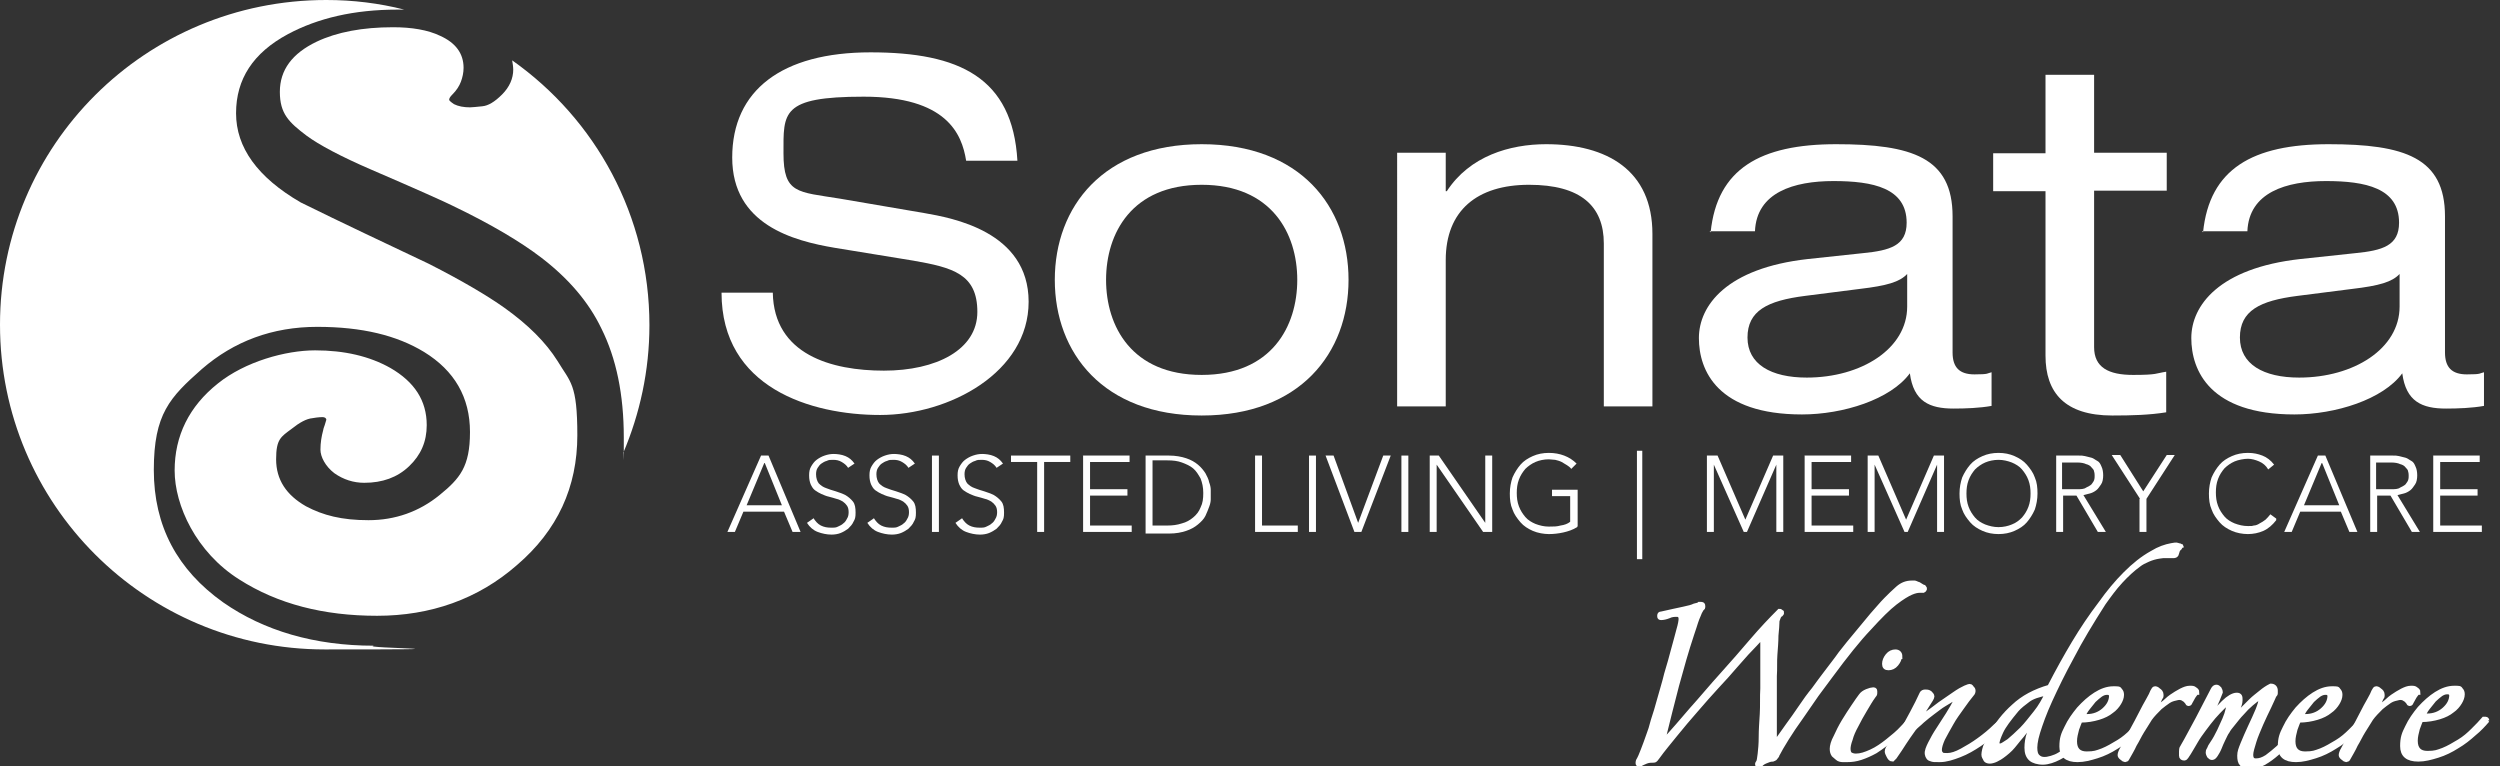 <?xml version="1.0" encoding="UTF-8"?>
<svg xmlns="http://www.w3.org/2000/svg" version="1.1" viewBox="0 0 468.1 143.5">
  <rect x="0" y="0" width="468.1" height="143.5" fill="#333333" stroke="none"/>
  <defs>
    <style>
      .cls-1, .cls-2 {
        fill: #fff;
      }

      .cls-2 {
        stroke: #fff;
      }
    </style>
  </defs>
  <!-- Generator: Adobe Illustrator 28.7.3, SVG Export Plug-In . SVG Version: 1.2.0 Build 164)  -->
  <g>
    <g id="Layer_1">
      <g>
        <g>
          <g>
            <path class="cls-1" d="M142.5,85.3h1.4l6,14.3h-1.5l-1.6-3.8h-7.6l-1.6,3.8h-1.4l6.3-14.3ZM143.1,86.7l-3.3,7.9h6.6l-3.2-7.9Z"/>
            <path class="cls-1" d="M152.3,97c.4.6.8,1.1,1.4,1.4.6.3,1.2.4,1.9.4s.9,0,1.3-.2.7-.3,1-.6c.3-.2.5-.5.7-.9.2-.3.3-.7.3-1.2s-.1-.9-.3-1.2-.5-.6-.8-.8c-.4-.2-.7-.4-1.2-.5-.4-.1-.9-.3-1.4-.4-.5-.1-.9-.3-1.4-.5-.4-.2-.8-.4-1.2-.7-.4-.3-.6-.7-.8-1.1-.2-.5-.3-1-.3-1.7s.1-1.2.4-1.7.6-.9,1-1.2c.4-.3.9-.6,1.5-.8.6-.2,1.1-.3,1.7-.3s1.5.1,2.2.4c.7.3,1.2.7,1.7,1.4l-1.2.8c-.3-.5-.7-.8-1.2-1.1s-1-.4-1.6-.4-.8,0-1.2.2c-.4.1-.7.3-1,.5-.3.2-.5.5-.7.8-.2.3-.3.7-.3,1.2,0,.7.2,1.3.5,1.7.4.4.8.7,1.4.9.5.2,1.1.4,1.8.6.6.2,1.2.4,1.8.7.5.3,1,.7,1.4,1.2.4.5.5,1.2.5,2.1s-.1,1.2-.4,1.7c-.2.5-.6.9-1,1.3-.4.3-.9.6-1.4.8-.5.2-1.1.3-1.7.3-.9,0-1.8-.2-2.6-.5-.8-.3-1.5-.9-2-1.7l1.3-.9Z"/>
            <path class="cls-1" d="M163.6,97c.4.6.8,1.1,1.4,1.4.6.3,1.2.4,1.9.4s.9,0,1.3-.2.7-.3,1-.6c.3-.2.5-.5.7-.9.2-.3.3-.7.3-1.2s-.1-.9-.3-1.2-.5-.6-.8-.8c-.4-.2-.7-.4-1.2-.5-.4-.1-.9-.3-1.4-.4-.5-.1-.9-.3-1.4-.5-.4-.2-.8-.4-1.2-.7-.4-.3-.6-.7-.8-1.1-.2-.5-.3-1-.3-1.7s.1-1.2.4-1.7.6-.9,1-1.2c.4-.3.9-.6,1.5-.8.6-.2,1.1-.3,1.7-.3s1.5.1,2.2.4c.7.3,1.2.7,1.7,1.4l-1.2.8c-.3-.5-.7-.8-1.2-1.1s-1-.4-1.6-.4-.8,0-1.2.2c-.4.1-.7.3-1,.5-.3.2-.5.5-.7.8-.2.3-.3.7-.3,1.2,0,.7.2,1.3.5,1.7.4.4.8.7,1.4.9.5.2,1.1.4,1.8.6.6.2,1.2.4,1.8.7.5.3,1,.7,1.4,1.2.4.5.5,1.2.5,2.1s-.1,1.2-.4,1.7c-.2.5-.6.9-1,1.3-.4.3-.9.6-1.4.8-.5.2-1.1.3-1.7.3-.9,0-1.8-.2-2.6-.5-.8-.3-1.5-.9-2-1.7l1.3-.9Z"/>
            <path class="cls-1" d="M174.5,85.3h1.3v14.3h-1.3v-14.3Z"/>
            <path class="cls-1" d="M180.1,97c.4.6.8,1.1,1.4,1.4.6.3,1.2.4,1.9.4s.9,0,1.3-.2.7-.3,1-.6c.3-.2.5-.5.7-.9.2-.3.3-.7.3-1.2s-.1-.9-.3-1.2-.5-.6-.8-.8c-.4-.2-.7-.4-1.2-.5-.4-.1-.9-.3-1.4-.4-.5-.1-.9-.3-1.4-.5-.4-.2-.8-.4-1.2-.7-.4-.3-.6-.7-.8-1.1-.2-.5-.3-1-.3-1.7s.1-1.2.4-1.7.6-.9,1-1.2c.4-.3.9-.6,1.5-.8.6-.2,1.1-.3,1.7-.3s1.5.1,2.2.4c.7.3,1.2.7,1.7,1.4l-1.2.8c-.3-.5-.7-.8-1.2-1.1s-1-.4-1.6-.4-.8,0-1.2.2c-.4.1-.7.3-1,.5-.3.2-.5.5-.7.8-.2.3-.3.7-.3,1.2,0,.7.2,1.3.5,1.7.4.4.8.7,1.4.9.5.2,1.1.4,1.8.6.6.2,1.2.4,1.8.7.5.3,1,.7,1.4,1.2.4.5.5,1.2.5,2.1s-.1,1.2-.4,1.7c-.2.5-.6.9-1,1.3-.4.3-.9.6-1.4.8-.5.2-1.1.3-1.7.3-.9,0-1.8-.2-2.6-.5-.8-.3-1.5-.9-2-1.7l1.3-.9Z"/>
            <path class="cls-1" d="M194.2,86.5h-4.9v-1.2h11.1v1.2h-4.9v13.1h-1.3v-13.1Z"/>
            <path class="cls-1" d="M202.7,85.3h8.8v1.2h-7.4v5.1h7v1.2h-7v5.6h7.8v1.2h-9.1v-14.3Z"/>
            <path class="cls-1" d="M214.5,85.3h4.4c1.2,0,2.3.2,3.2.5.9.3,1.6.7,2.2,1.2s1,1,1.4,1.6c.3.6.6,1.1.7,1.7.2.5.3,1,.3,1.4,0,.4,0,.7,0,.9s0,.5,0,.9c0,.4-.1.9-.3,1.4-.2.5-.4,1.1-.7,1.7-.3.6-.8,1.1-1.4,1.6-.6.5-1.3.9-2.2,1.2-.9.3-1.9.5-3.2.5h-4.4v-14.3ZM215.8,98.4h2.8c.9,0,1.8-.1,2.7-.4.8-.2,1.5-.6,2.1-1.1.6-.5,1.1-1.1,1.4-1.9.4-.8.5-1.6.5-2.7s-.2-1.9-.5-2.7c-.4-.7-.8-1.4-1.4-1.9-.6-.5-1.3-.8-2.1-1.1s-1.7-.4-2.7-.4h-2.8v11.9Z"/>
            <path class="cls-1" d="M235,85.3h1.3v13.1h6.7v1.2h-8v-14.3Z"/>
            <path class="cls-1" d="M245.1,85.3h1.3v14.3h-1.3v-14.3Z"/>
            <path class="cls-1" d="M248.3,85.3h1.4l4.6,12.6,4.7-12.6h1.4l-5.5,14.3h-1.3l-5.4-14.3Z"/>
            <path class="cls-1" d="M262.4,85.3h1.3v14.3h-1.3v-14.3Z"/>
            <path class="cls-1" d="M267.7,85.3h1.7l8.7,12.6h0v-12.6h1.3v14.3h-1.7l-8.7-12.6h0v12.6h-1.3v-14.3Z"/>
            <path class="cls-1" d="M295.3,98.7c-.8.5-1.7.8-2.6,1s-1.8.3-2.7.3-2.1-.2-3-.6c-.9-.4-1.7-.9-2.3-1.6-.6-.7-1.2-1.5-1.5-2.4-.4-.9-.5-1.9-.5-3s.2-2.1.5-3c.4-.9.9-1.7,1.5-2.4s1.4-1.2,2.3-1.6c.9-.4,1.9-.6,3-.6,2.1,0,3.9.7,5.2,2l-1,1c-.2-.3-.5-.5-.8-.7-.3-.2-.7-.4-1-.6-.4-.2-.8-.3-1.2-.4-.4,0-.8-.1-1.2-.1-.9,0-1.8.2-2.5.5-.7.3-1.4.8-1.9,1.3-.5.6-.9,1.2-1.2,2s-.4,1.6-.4,2.5.1,1.7.4,2.5.7,1.4,1.2,2c.5.6,1.2,1,1.9,1.3.8.3,1.6.5,2.5.5s1.5,0,2.2-.2c.7-.1,1.3-.3,1.8-.7v-4.8h-3.4v-1.2h4.8v6.8Z"/>
            <path class="cls-1" d="M307.5,84.4v20.3h-1v-20.3h1Z"/>
            <path class="cls-1" d="M319.6,85.3h2l5.2,12,5.2-12h1.9v14.3h-1.3v-12.6h0l-5.5,12.6h-.6l-5.6-12.6h0v12.6h-1.3v-14.3Z"/>
            <path class="cls-1" d="M337.8,85.3h8.8v1.2h-7.4v5.1h7v1.2h-7v5.6h7.8v1.2h-9.1v-14.3Z"/>
            <path class="cls-1" d="M349.7,85.3h2l5.2,12,5.2-12h1.9v14.3h-1.3v-12.6h0l-5.5,12.6h-.6l-5.6-12.6h0v12.6h-1.3v-14.3Z"/>
            <path class="cls-1" d="M366.9,92.4c0-1.1.2-2.1.5-3,.4-.9.9-1.7,1.5-2.4s1.4-1.2,2.3-1.6c.9-.4,1.9-.6,3-.6s2.1.2,3,.6c.9.4,1.7.9,2.3,1.6s1.2,1.5,1.5,2.4c.4.9.5,1.9.5,3s-.2,2.1-.5,3c-.4.9-.9,1.7-1.5,2.4-.6.7-1.4,1.2-2.3,1.6-.9.4-1.9.6-3,.6s-2.1-.2-3-.6c-.9-.4-1.7-.9-2.3-1.6-.6-.7-1.2-1.5-1.5-2.4-.4-.9-.5-1.9-.5-3ZM368.2,92.4c0,.9.1,1.7.4,2.5s.7,1.4,1.2,2c.5.6,1.2,1,1.9,1.3.8.3,1.6.5,2.5.5s1.8-.2,2.5-.5c.8-.3,1.4-.8,1.9-1.3.5-.6.9-1.2,1.2-2,.3-.8.4-1.6.4-2.5s-.1-1.7-.4-2.5c-.3-.8-.7-1.4-1.2-2-.5-.6-1.2-1-1.9-1.3-.8-.3-1.6-.5-2.5-.5s-1.8.2-2.5.5c-.7.3-1.4.8-1.9,1.3-.5.6-.9,1.2-1.2,2s-.4,1.6-.4,2.5Z"/>
            <path class="cls-1" d="M384.7,85.3h3.8c.2,0,.4,0,.8,0s.7,0,1.1.1.8.2,1.2.3c.4.1.7.4,1.1.6s.6.6.8,1.1c.2.4.3,1,.3,1.6s-.1,1.3-.4,1.7-.5.8-.9,1.1c-.4.3-.8.5-1.2.6-.4.1-.8.2-1.2.3l4.2,6.9h-1.5l-4-6.8h-2.5v6.8h-1.3v-14.3ZM386.1,91.6h2.8c.7,0,1.3,0,1.7-.3.4-.2.8-.4,1-.6.2-.3.4-.5.5-.8s.1-.6.1-.8,0-.5-.1-.8c0-.3-.3-.6-.5-.8-.2-.3-.6-.5-1-.6-.4-.2-1-.3-1.7-.3h-2.8v5.1Z"/>
            <path class="cls-1" d="M400.7,93.4l-5.3-8.2h1.6l4.3,6.8,4.4-6.8h1.5l-5.3,8.2v6.2h-1.3v-6.2Z"/>
            <path class="cls-1" d="M426.2,97.4c-.7.9-1.5,1.6-2.4,2s-1.9.6-2.9.6-2.1-.2-3-.6c-.9-.4-1.7-.9-2.3-1.6-.6-.7-1.2-1.5-1.5-2.4-.4-.9-.5-1.9-.5-3s.2-2.1.5-3c.4-.9.9-1.7,1.5-2.4s1.4-1.2,2.3-1.6c.9-.4,1.9-.6,3-.6s1.9.2,2.7.5c.8.3,1.6.9,2.2,1.7l-1.1.9c-.4-.7-1-1.2-1.7-1.5-.7-.3-1.4-.5-2.1-.5s-1.8.2-2.5.5c-.7.3-1.4.8-1.9,1.3-.5.6-.9,1.2-1.2,2s-.4,1.6-.4,2.5.1,1.7.4,2.5.7,1.4,1.2,2c.5.6,1.2,1,1.9,1.3.8.3,1.6.5,2.5.5s.7,0,1.1-.1c.4,0,.8-.2,1.1-.4.4-.2.7-.4,1.1-.7.3-.3.6-.6.9-1l1.1.8Z"/>
            <path class="cls-1" d="M434,85.3h1.4l6,14.3h-1.5l-1.6-3.8h-7.6l-1.6,3.8h-1.4l6.3-14.3ZM434.7,86.7l-3.3,7.9h6.6l-3.2-7.9Z"/>
            <path class="cls-1" d="M443.5,85.3h3.8c.2,0,.4,0,.8,0s.7,0,1.1.1.8.2,1.2.3c.4.1.7.4,1.1.6s.6.6.8,1.1c.2.4.3,1,.3,1.6s-.1,1.3-.4,1.7-.5.8-.9,1.1c-.4.3-.8.5-1.2.6-.4.1-.8.2-1.2.3l4.2,6.9h-1.5l-4-6.8h-2.5v6.8h-1.3v-14.3ZM444.9,91.6h2.8c.7,0,1.3,0,1.7-.3.4-.2.8-.4,1-.6.2-.3.4-.5.5-.8s.1-.6.1-.8,0-.5-.1-.8c0-.3-.3-.6-.5-.8-.2-.3-.6-.5-1-.6-.4-.2-1-.3-1.7-.3h-2.8v5.1Z"/>
            <path class="cls-1" d="M455.5,85.3h8.8v1.2h-7.4v5.1h7v1.2h-7v5.6h7.8v1.2h-9.1v-14.3Z"/>
          </g>
          <g>
            <path class="cls-1" d="M144.7,54.8c.2,11.6,11,14.6,20.8,14.6s17.5-3.9,17.5-11-4.6-8.3-12-9.6l-14.7-2.4c-7.7-1.3-19.2-4.3-19.2-16.9s9.3-19.7,25.9-19.7,26.6,4.7,27.5,20.3h-9.6c-.8-5.1-3.7-12-19.2-12s-15,3-15,10.6,2.6,7.2,10.6,8.5l15.8,2.7c5.1.9,19.5,3.4,19.5,16.6s-14.8,21.2-27.8,21.2-29.7-5.1-29.7-22.9h9.6Z"/>
            <path class="cls-1" d="M225,27c18.5,0,27.5,11.7,27.5,25.4s-9.1,25.4-27.5,25.4-27.5-11.7-27.5-25.4,9.1-25.4,27.5-25.4ZM225,34.6c-13.1,0-17.9,9.1-17.9,17.8s4.8,17.8,17.9,17.8,17.9-9.1,17.9-17.8-4.8-17.8-17.9-17.8Z"/>
            <path class="cls-1" d="M261.6,28.6h9.1v7.2h.2c4.3-6.6,11.8-8.8,18.6-8.8,11.4,0,19.9,4.9,19.9,16.8v32.3h-9.1v-30.5c0-7-4.3-11-14-11s-15.6,4.8-15.6,14.1v27.4h-9.1V28.6Z"/>
            <path class="cls-1" d="M320.3,43.5c1.2-11.9,9.3-16.5,23.5-16.5s21.8,2.5,21.8,13.5v25.5c0,2.8,1.3,4.1,4.1,4.1s2.3-.2,3.2-.4v6.3c-2.2.4-4.9.5-7.1.5-4.5,0-7.5-1.3-8.2-6.6-3.6,4.9-12.5,7.7-20.2,7.7-15.8,0-19.3-8.2-19.3-14.3s5.2-13.1,20.4-14.8l10.3-1.1c5.1-.5,8.2-1.4,8.2-5.7,0-6.5-6.3-7.8-13.7-7.8s-14.4,2.1-14.7,9.4h-8.5ZM357.1,51.3c-1.4,1.5-3.8,2.2-8.9,2.8l-10.2,1.3c-7.1.9-10.8,2.8-10.8,7.8s4.4,7.5,11.1,7.5c10.2,0,18.8-5.4,18.8-13.3v-6.1Z"/>
            <path class="cls-1" d="M383,14h9.1v14.6h13.6v7.1h-13.6v29.3c0,3.8,2.7,5.2,7.3,5.2s4.2-.3,6.2-.6v7.6c-3.1.5-6.4.6-10.1.6-8.9,0-12.5-4.3-12.5-11.2v-30.8h-9.8v-7.1h9.8v-14.6Z"/>
            <path class="cls-1" d="M412.5,43.5c1.2-11.9,9.3-16.5,23.5-16.5s21.8,2.5,21.8,13.5v25.5c0,2.8,1.3,4.1,4.1,4.1s2.3-.2,3.2-.4v6.3c-2.2.4-4.9.5-7.1.5-4.5,0-7.5-1.3-8.2-6.6-3.6,4.9-12.5,7.7-20.2,7.7-15.8,0-19.3-8.2-19.3-14.3s5.2-13.1,20.4-14.8l10.3-1.1c5.1-.5,8.2-1.4,8.2-5.7,0-6.5-6.3-7.8-13.7-7.8s-14.4,2.1-14.7,9.4h-8.5ZM449.3,51.3c-1.4,1.5-3.8,2.2-8.9,2.8l-10.2,1.3c-7.1.9-10.8,2.8-10.8,7.8s4.4,7.5,11.1,7.5c10.2,0,18.8-5.4,18.8-13.3v-6.1Z"/>
          </g>
          <g>
            <path class="cls-1" d="M41.8,112.8c-8.6-6.1-13-14.3-13-24.8s3-13.6,9-18.9c6-5.2,13.2-7.9,21.6-7.9s14.9,1.6,20,4.7c5.7,3.5,8.6,8.5,8.6,15s-1.9,8.7-5.7,11.8c-3.8,3.1-8.3,4.7-13.3,4.7s-8.5-.9-11.7-2.6c-3.7-2.1-5.6-5-5.6-8.8s.9-4.2,2.9-5.7c1.5-1.2,2.8-1.9,3.9-2,1.1-.2,1.8-.2,1.9-.2.4,0,.7.2.7.5-.1.3-.2.7-.3,1,0,.1-.2.4-.3,1-.3,1.1-.5,2.3-.5,3.6s.9,3.1,2.6,4.4c1.7,1.2,3.6,1.8,5.6,1.8,3.4,0,6.2-1,8.4-3.1,2.2-2.1,3.3-4.6,3.3-7.7,0-4.6-2.3-8.1-6.8-10.7-3.9-2.2-8.6-3.3-14.1-3.3s-13.1,2.1-18.2,6.2c-5.4,4.3-8.1,9.8-8.1,16.3s4,15.3,12.1,20.4c7.2,4.6,15.8,6.8,25.8,6.8s18.9-3.1,26.2-9.5c7.6-6.5,11.3-14.6,11.3-24.3s-1.3-9.9-3.7-13.9c-2.2-3.5-5.5-6.8-10-10-3.1-2.2-7.8-5-14.1-8.2-8-3.8-16.1-7.6-24-11.5-8.1-4.7-12.1-10.3-12.1-16.7s3.2-11.3,9.7-14.8c5.6-3,12.4-4.6,20.5-4.6s.9,0,1.3,0c-4.7-1.2-9.6-1.8-14.6-1.8C27.2,0,0,27.2,0,60.8s27.2,60.8,60.8,60.8,6.2-.2,9.2-.7c-11.1,0-20.6-2.8-28.2-8.1Z"/>
            <path class="cls-1" d="M96.1,13c0,1.7-.7,3.3-2.1,4.7s-2.6,2.1-3.7,2.2c-1.1.1-1.8.2-2.3.2-1.2,0-2.2-.2-3-.6-.6-.4-.9-.7-.9-.8,0-.3.2-.6.6-1,.8-.8,1.3-1.6,1.6-2.4.3-.8.5-1.7.5-2.6,0-2.7-1.5-4.7-4.4-6-2.3-1.1-5.3-1.6-8.8-1.6-5.7,0-10.5.9-14.3,2.7-4.6,2.2-6.9,5.3-6.9,9.4s1.7,5.7,5,8.2c2.3,1.7,6.4,3.9,12.2,6.4,8.6,3.7,13.7,6,15.1,6.7,7.3,3.5,12.8,6.8,16.6,9.7,5.1,3.9,8.9,8.3,11.3,13.3,2.8,5.6,4.2,12.4,4.2,20.4s0,2-.1,2.9c3.1-7.3,4.9-15.4,4.9-23.9,0-20.5-10.1-38.6-25.7-49.6.1.6.2,1.2.2,1.8Z"/>
          </g>
        </g>
        <path class="cls-2" d="M360.2,110c.2.2.1.4-.1.5-.1,0-.2,0-.4,0h-.3c-.4,0-.9.1-1.6.4s-1.7.9-3,1.9c-1.3,1-2.9,2.6-4.9,4.8-2,2.1-4.4,5.1-7.2,8.9-.7,1-1.6,2.1-2.6,3.5-1,1.4-1.9,2.8-2.9,4.2-1,1.4-1.9,2.7-2.7,4-.8,1.3-1.4,2.3-1.8,3.1,0,.2-.2.3-.3.5s-.3.2-.5.3c-.5,0-.9.2-1.4.4s-.8.5-1.1.8c-.3,0-.4-.2-.1-.6.1-.1.2-.6.3-1.5s.2-1.9.2-3.2.1-2.7.2-4.3,0-3.2.1-4.8c0-1.6,0-3.1,0-4.6,0-1.5,0-2.7,0-3.8s-.1-.9-.4-.9-.3.1-.5.3c-.3.3-.8.9-1.6,1.7s-1.6,1.8-2.7,3c-1,1.2-2.2,2.5-3.5,3.9-1.3,1.4-2.6,2.9-3.9,4.4-1.3,1.5-2.6,3-3.8,4.5-1.2,1.5-2.4,2.9-3.4,4.3-.1.1-.2.3-.3.4-.1.1-.2.2-.3.2-.5,0-1,0-1.5.2-.4.2-.8.3-1.2.6-.3,0-.3-.2-.2-.6.3-.5.6-1.2.9-2,.3-.8.7-1.8,1.1-3,.2-.5.5-1.4.8-2.6.4-1.2.8-2.5,1.2-4s.9-3,1.3-4.7c.5-1.6.9-3.1,1.3-4.6.4-1.4.7-2.6,1-3.7.3-1,.4-1.7.4-2,0-.6-.3-.9-.8-.9s-1,0-1.6.3c-.5.2-1,.3-1.3.3s-.3,0-.3-.3c0-.2,0-.3.3-.3,1.8-.4,3.1-.7,4.1-.9,1-.2,1.7-.4,2.1-.6.5-.1.8-.2.9-.3.1,0,.2,0,.3,0,.2,0,.3,0,.3.3s0,.3-.2.4c-.1.1-.2.4-.4.7-.1.3-.3.7-.5,1.2-.2.5-.3.9-.5,1.5-.2.5-.3,1-.5,1.5-1,3-1.9,6.2-2.8,9.5-.9,3.4-1.7,6.7-2.5,9.9-.1.5-.1.7,0,.7,0,0,.2,0,.3-.2,1.6-1.7,3.3-3.7,5.1-5.8,1.9-2.1,3.7-4.3,5.7-6.5s3.8-4.3,5.6-6.4c1.8-2.1,3.5-3.9,5.1-5.5.1,0,.2,0,.3.1,0,.1.1.2,0,.3-.2,0-.3.3-.5.5-.1.3-.2.5-.3.8,0,.7-.1,1.7-.2,2.8,0,1.1-.1,2.3-.2,3.6s0,2.6-.1,4c0,1.4,0,2.7,0,4,0,2,0,3.7,0,5,0,1.3,0,2.4,0,3.2s0,.5.1.5c.1,0,.2,0,.3-.3.7-1,1.4-2,2.2-3.1.8-1.1,1.6-2.2,2.4-3.4.8-1.2,1.6-2.3,2.5-3.4.8-1.1,1.6-2.2,2.3-3.1.8-1.1,1.8-2.3,2.7-3.6,1-1.3,2-2.5,3-3.7,1-1.2,2-2.4,2.9-3.5,1-1.1,1.8-2.1,2.6-2.9.7-.7,1.4-1.4,2.2-2.1s1.6-1,2.6-1,.2,0,.4,0c.2,0,.4.1.6.2.2,0,.4.2.6.3s.3.2.3.2Z"/>
        <path class="cls-2" d="M358.4,134.2c-1,1.3-2.2,2.5-3.6,3.6-1.4,1.2-2.6,2.1-3.7,2.8-.9.5-1.8.9-2.7,1.2-.9.3-1.7.4-2.5.4s-.6,0-.9,0c-.3,0-.7-.1-.9-.3s-.5-.4-.7-.6c-.2-.3-.3-.6-.3-1.1s.2-1.3.7-2.2c.4-.9.9-1.9,1.5-2.9.6-1,1.2-1.9,1.8-2.8.6-.9,1.1-1.6,1.4-2,.2-.3.6-.6,1.1-.8.5-.2.9-.3,1.1-.3s.3,0,.3.2,0,.2,0,.4c0,.2-.1.3-.2.4-.6.8-1.1,1.7-1.7,2.7-.6,1-1.1,1.9-1.6,2.9-.5.9-.9,1.8-1.1,2.6-.3.8-.4,1.4-.4,1.8s.1.9.4,1.1c.3.2.7.3,1.1.3.9,0,1.8-.3,2.9-.8s2.1-1.2,3.1-2c1-.8,2-1.6,2.8-2.5.9-.9,1.5-1.6,2-2.2.2-.2.3-.3.4-.2,0,.1,0,.3,0,.5ZM355.6,122.9c0,.5-.2.9-.6,1.4-.4.5-.9.7-1.4.7s-.7-.2-.7-.7.2-1,.6-1.5c.4-.5.9-.7,1.4-.7s.8.3.8.8Z"/>
        <path class="cls-2" d="M374,136.6c-1,1-2.2,1.9-3.4,2.7-1.2.8-2.4,1.5-3.7,2-1.3.5-2.5.9-3.7.9s-1.1,0-1.5-.1c-.5-.1-.7-.4-.8-.9s.2-1.2.6-2c.4-.8.9-1.7,1.5-2.6.6-.9,1.2-1.9,1.8-2.8.6-1,1.1-1.8,1.5-2.6,0-.2,0-.3,0-.5s-.2-.1-.5,0c-.5.3-1.1.7-1.8,1.1s-1.4,1-2.1,1.5c-.7.5-1.4,1.1-2,1.6-.6.6-1.2,1-1.6,1.5-.7,1-1.3,1.8-1.8,2.6s-1.1,1.7-1.8,2.7c-.2.2-.3.3-.4.4-.2,0-.4-.2-.6-.6-.2-.4-.3-.6-.3-.8,0-.3.2-.8.8-1.4s1.2-1.3,1.8-2c.7-1.2,1.4-2.5,2.1-3.8.7-1.3,1.3-2.5,1.8-3.6.1-.2.3-.3.6-.3s.5,0,.8.2c.2.2.4.4.4.6s-.3.7-.9,1.6c-.6.9-1.2,1.9-1.8,3.1.8-.7,1.8-1.4,2.8-2.1,1-.8,2-1.5,2.9-2.1.9-.6,1.7-1.2,2.4-1.6.7-.4,1.2-.6,1.5-.7s.4,0,.5.2c.2.2.3.3.3.5s0,.4-.3.7c-.5.6-1.1,1.4-1.8,2.4-.7,1-1.4,1.9-2,3-.6,1-1.1,2-1.6,2.9-.4.9-.6,1.6-.6,2.1s.2.7.4.9c.2.2.6.2,1.1.2.8,0,1.7-.3,2.8-.9s2.1-1.2,3.2-2c1.1-.8,2.1-1.6,3.1-2.6,1-.9,1-.4,0,.6Z"/>
        <path class="cls-2" d="M408.2,102.1c0,.2,0,.4-.3.6-.2.2-.3.5-.4.9,0,.2-.2.4-.4.4s-.3,0-.4,0-.3,0-.5,0c-.2,0-.4,0-.7,0-.3,0-.7,0-1.2.1-.7.1-1.4.3-2.1.6-.7.3-1.3.6-1.8,1-1.1.8-2.2,1.8-3.4,3.1-1.2,1.3-2.2,2.7-3.2,4.1-2.3,3.6-4.3,6.9-5.9,10-1.7,3.1-3,5.8-4.1,8.2-1.1,2.4-1.8,4.4-2.3,6-.5,1.6-.6,2.8-.5,3.5s.3,1,.7,1.3c.4.3.9.4,1.6.3,1.1-.2,2.2-.6,3.1-1.4.9-.7.7,0-.2.6-1,.6-1.9,1-2.9,1.2s-2,0-2.6-.3-1-.9-1.1-1.7,0-1.7.2-2.6c.3-1,.7-2.2,1.3-3.6-1,1.3-1.9,2.4-2.6,3.3-.8.9-1.5,1.9-2.1,2.5s-1.5,1.3-2,1.6-.9.5-1.3.6c-.7.2-1.2,0-1.3-.3s-.3-.4-.3-.8.2-1.4.5-1.9.3-1,.7-1.5c1.2-2.2,2.7-4.1,4.4-5.6,1.7-1.6,3.9-2.8,6.7-3.6,1.6-3.1,3.1-5.8,4.6-8.3,1.5-2.5,3.1-4.9,5-7.4,1.5-2.1,3-3.9,4.6-5.5,1.6-1.6,3.2-2.9,5-3.9,1.3-.8,2.5-1.2,3.6-1.4s.9-.1,1.3,0c.3,0,.5.2.5.3ZM383.4,129.7c-1.7.3-2.9.7-3.7,1.3-.8.6-1.6,1.2-2.2,1.9-1.4,1.7-2.4,3-2.9,4.1-.5,1.1-.8,1.9-.7,2.4s.1.2.3.3c.2,0,.3,0,.4,0,.3,0,.8-.4,1.6-.9.7-.6,1.5-1.3,2.4-2.2.9-.9,1.7-2,2.6-3.1s1.6-2.4,2.2-3.6Z"/>
        <path class="cls-2" d="M401.9,134.9c-.7.8-1.5,1.7-2.5,2.5-1,.9-2,1.7-3.2,2.4-1.1.7-2.3,1.3-3.6,1.7s-2.4.7-3.6.7c-2,0-2.9-.8-2.9-2.4s.3-2.3.9-3.5c.6-1.3,1.4-2.4,2.3-3.5,1-1.1,2-2,3.1-2.7,1.1-.7,2.2-1.1,3.3-1.1s1,0,1.2.3c.2.2.3.4.3.8,0,.5-.2,1-.5,1.5s-.8,1.1-1.4,1.5c-.6.5-1.4.9-2.4,1.2-1,.3-2.1.5-3.4.5-.2.3-.4.9-.7,1.7-.2.8-.4,1.5-.4,2.3,0,1.6.8,2.4,2.3,2.4s1.9-.2,3-.6c1-.4,2-1,3-1.6,1-.6,1.8-1.3,2.6-2.1.8-.8,1.5-1.5,2-2.1,0,0,.2,0,.3,0,.1,0,.2.1.2.2ZM395.4,130.4c0-.5-.3-.8-.8-.8s-.8.1-1.3.4c-.4.3-.9.7-1.3,1.1-.4.5-.8,1-1.2,1.5-.4.5-.7,1.1-.9,1.6,0,0,.2,0,.4,0,.2,0,.4,0,.5,0,1.2,0,2.3-.4,3.2-1.2.9-.8,1.4-1.7,1.4-2.8Z"/>
        <path class="cls-2" d="M411.2,129.6c-.2.3-.5.6-.7,1-.2.4-.4.7-.5.9,0,.1-.1.2-.2.2s-.1,0-.2-.2c0-.1-.2-.2-.3-.4-.1-.1-.3-.2-.6-.4-.2-.1-.6-.2-1-.1s-1.1.2-1.7.6c-.6.4-1.1.8-1.6,1.2-.7.7-1.4,1.4-1.9,2.1-.5.8-1,1.6-1.5,2.4-.5.8-.9,1.7-1.4,2.5-.4.9-.9,1.7-1.4,2.6,0,.1-.2.2-.3.2s-.3-.1-.5-.3c-.3-.2-.4-.4-.4-.5,0-.2.1-.6.4-1.1.6-1.1,1.2-2.2,1.8-3.4.6-1.1,1.2-2.2,1.7-3.2.5-1,1-1.9,1.4-2.6.4-.7.7-1.3.8-1.6.2-.4.3-.5.4-.5s.3,0,.6.3c.3.2.5.4.5.8s0,.3-.2.6c-.1.3-.3.6-.4.9-.2.3-.3.6-.5.9-.1.3-.3.5-.3.6-.1.2-.1.3,0,.3s.2,0,.3-.2c.4-.4.8-.9,1.4-1.3s1.1-1,1.7-1.4c.6-.4,1.2-.8,1.8-1.1.6-.3,1.1-.5,1.6-.5s.7,0,.9.2c.3.2.4.3.4.5Z"/>
        <path class="cls-2" d="M428.6,138.7c-.7.8-1.5,1.6-2.3,2.3-.8.7-1.6,1.3-2.5,1.8-.9.5-1.7.7-2.5.7s-1.2-.2-1.5-.5c-.3-.3-.4-.8-.4-1.5s.2-1.2.6-2.2c.4-1,.9-2.1,1.4-3.2s1-2.1,1.4-3.1c.4-1,.6-1.7.6-2.1s0-.4-.3-.4c-.5.3-1,.7-1.6,1.2-.6.5-1.2,1.1-1.8,1.8-.6.6-1.1,1.3-1.6,1.9-.5.6-.9,1.1-1.1,1.5-.3.4-.5.9-.8,1.5-.3.6-.5,1.1-.7,1.6-.2.5-.5,1-.7,1.3s-.4.5-.6.5-.3-.1-.5-.3c-.1-.2-.2-.4-.2-.6s0-.3.2-.6c.1-.3.3-.7.6-1.1.5-.7.9-1.5,1.3-2.3s.7-1.6,1-2.2c.3-.7.5-1.3.6-1.8.1-.5.2-.8.2-.8,0-.3,0-.5-.2-.5-.2,0-.6.3-1.1.8-.5.5-1.1,1.1-1.7,1.8-.6.7-1.2,1.5-1.8,2.3-.6.8-1.1,1.5-1.5,2.2-.5.8-.9,1.6-1.3,2.2-.4.6-.6,1-.8,1-.3,0-.5-.1-.5-.4s0-.6,0-.8,0-.6.2-.8c1-1.7,1.9-3.5,2.9-5.3.9-1.8,1.9-3.6,2.8-5.4.2-.4.4-.5.6-.5s.3.1.5.3c.1.2.2.4.2.6-.3.8-.7,1.8-1.3,3-.6,1.2-1.2,2.2-1.6,3.2,1.4-1.9,2.7-3.3,3.6-4.2s1.8-1.4,2.4-1.4.6.3.6.9-.2,1-.5,1.8c-.3.8-.6,1.5-.9,2,0,.2,0,.2,0,.2,0,0,.1,0,.2-.2.4-.6.9-1.2,1.5-1.8s1.2-1.2,1.8-1.8c.6-.6,1.3-1.1,1.9-1.6.6-.5,1.2-.9,1.8-1.2.5,0,.8.3.8.8s0,.2,0,.4,0,.3-.2.4c-.2.4-.5,1.2-1,2.2-.5,1-1,2.1-1.5,3.2-.5,1.2-1,2.3-1.3,3.3s-.6,1.9-.6,2.5c0,.8.3,1.2,1,1.2s1.3-.2,2.1-.7c.7-.5,1.4-1.1,2.2-1.8.7-.7,1.4-1.4,2-2.2.6-.7.8-.3,0,.5Z"/>
        <path class="cls-2" d="M442.8,134.9c-.7.8-1.5,1.7-2.5,2.5-1,.9-2,1.7-3.2,2.4-1.1.7-2.3,1.3-3.6,1.7s-2.4.7-3.6.7c-2,0-2.9-.8-2.9-2.4s.3-2.3.9-3.5c.6-1.3,1.4-2.4,2.3-3.5,1-1.1,2-2,3.1-2.7,1.1-.7,2.2-1.1,3.3-1.1s1,0,1.2.3c.2.2.3.4.3.8,0,.5-.2,1-.5,1.5s-.8,1.1-1.4,1.5c-.6.5-1.4.9-2.4,1.2-1,.3-2.1.5-3.4.5-.2.3-.4.9-.7,1.7-.2.8-.4,1.5-.4,2.3,0,1.6.8,2.4,2.3,2.4s1.9-.2,3-.6c1-.4,2-1,3-1.6,1-.6,1.8-1.3,2.6-2.1.8-.8,1.5-1.5,2-2.1,0,0,.2,0,.3,0,.1,0,.2.1.2.2ZM436.3,130.4c0-.5-.3-.8-.8-.8s-.8.1-1.3.4c-.4.3-.9.7-1.3,1.1-.4.5-.8,1-1.2,1.5-.4.5-.7,1.1-.9,1.6,0,0,.2,0,.4,0,.2,0,.4,0,.5,0,1.2,0,2.3-.4,3.2-1.2.9-.8,1.4-1.7,1.4-2.8Z"/>
        <path class="cls-2" d="M465.7,134.8c-.7.8-1.5,1.7-2.5,2.5-1,.9-2,1.7-3.2,2.4-1.1.7-2.3,1.3-3.6,1.7s-2.4.7-3.6.7c-2,0-2.9-.8-2.9-2.4s.3-2.3.9-3.5c.6-1.3,1.4-2.4,2.3-3.5,1-1.1,2-2,3.1-2.7,1.1-.7,2.2-1.1,3.3-1.1s1,0,1.2.3c.2.2.3.4.3.8,0,.5-.2,1-.5,1.5s-.8,1.1-1.4,1.5c-.6.5-1.4.9-2.4,1.2-1,.3-2.1.5-3.4.5-.2.3-.4.9-.7,1.7-.2.8-.4,1.5-.4,2.3,0,1.6.8,2.4,2.3,2.4s1.9-.2,3-.6c1-.4,2-1,3-1.6,1-.6,1.8-1.3,2.6-2.1.8-.8,1.5-1.5,2-2.1,0,0,.2,0,.3,0,.1,0,.2.1.2.2ZM459.1,130.3c0-.5-.3-.8-.8-.8s-.8.1-1.3.4c-.4.3-.9.7-1.3,1.1-.4.5-.8,1-1.2,1.5-.4.5-.7,1.1-.9,1.6,0,0,.2,0,.4,0,.2,0,.4,0,.5,0,1.2,0,2.3-.4,3.2-1.2.9-.8,1.4-1.7,1.4-2.8Z"/>
        <path class="cls-2" d="M452.6,129.6c-.2.3-.5.6-.7,1-.2.4-.4.7-.5.9,0,.1-.1.2-.2.2s-.1,0-.2-.2c0-.1-.2-.2-.3-.4-.1-.1-.3-.2-.6-.4-.2-.1-.6-.2-1-.1s-1.1.2-1.7.6c-.6.4-1.1.8-1.6,1.2-.7.7-1.4,1.4-1.9,2.1-.5.8-1,1.6-1.5,2.4-.5.8-.9,1.7-1.4,2.5-.4.9-.9,1.7-1.4,2.6,0,.1-.2.2-.3.2s-.3-.1-.5-.3c-.3-.2-.4-.4-.4-.5,0-.2.1-.6.4-1.1.6-1.1,1.2-2.2,1.8-3.4.6-1.1,1.2-2.2,1.7-3.2.5-1,1-1.9,1.4-2.6.4-.7.7-1.3.8-1.6.2-.4.3-.5.4-.5s.3,0,.6.3c.3.2.5.4.5.8s0,.3-.2.6c-.1.3-.3.6-.4.9-.2.3-.3.6-.5.9-.1.3-.3.5-.3.6-.1.2-.1.3,0,.3s.2,0,.3-.2c.4-.4.8-.9,1.4-1.3s1.1-1,1.7-1.4c.6-.4,1.2-.8,1.8-1.1.6-.3,1.1-.5,1.6-.5s.7,0,.9.2c.3.2.4.3.4.5Z"/>
      </g>
    </g>
  </g>
</svg>